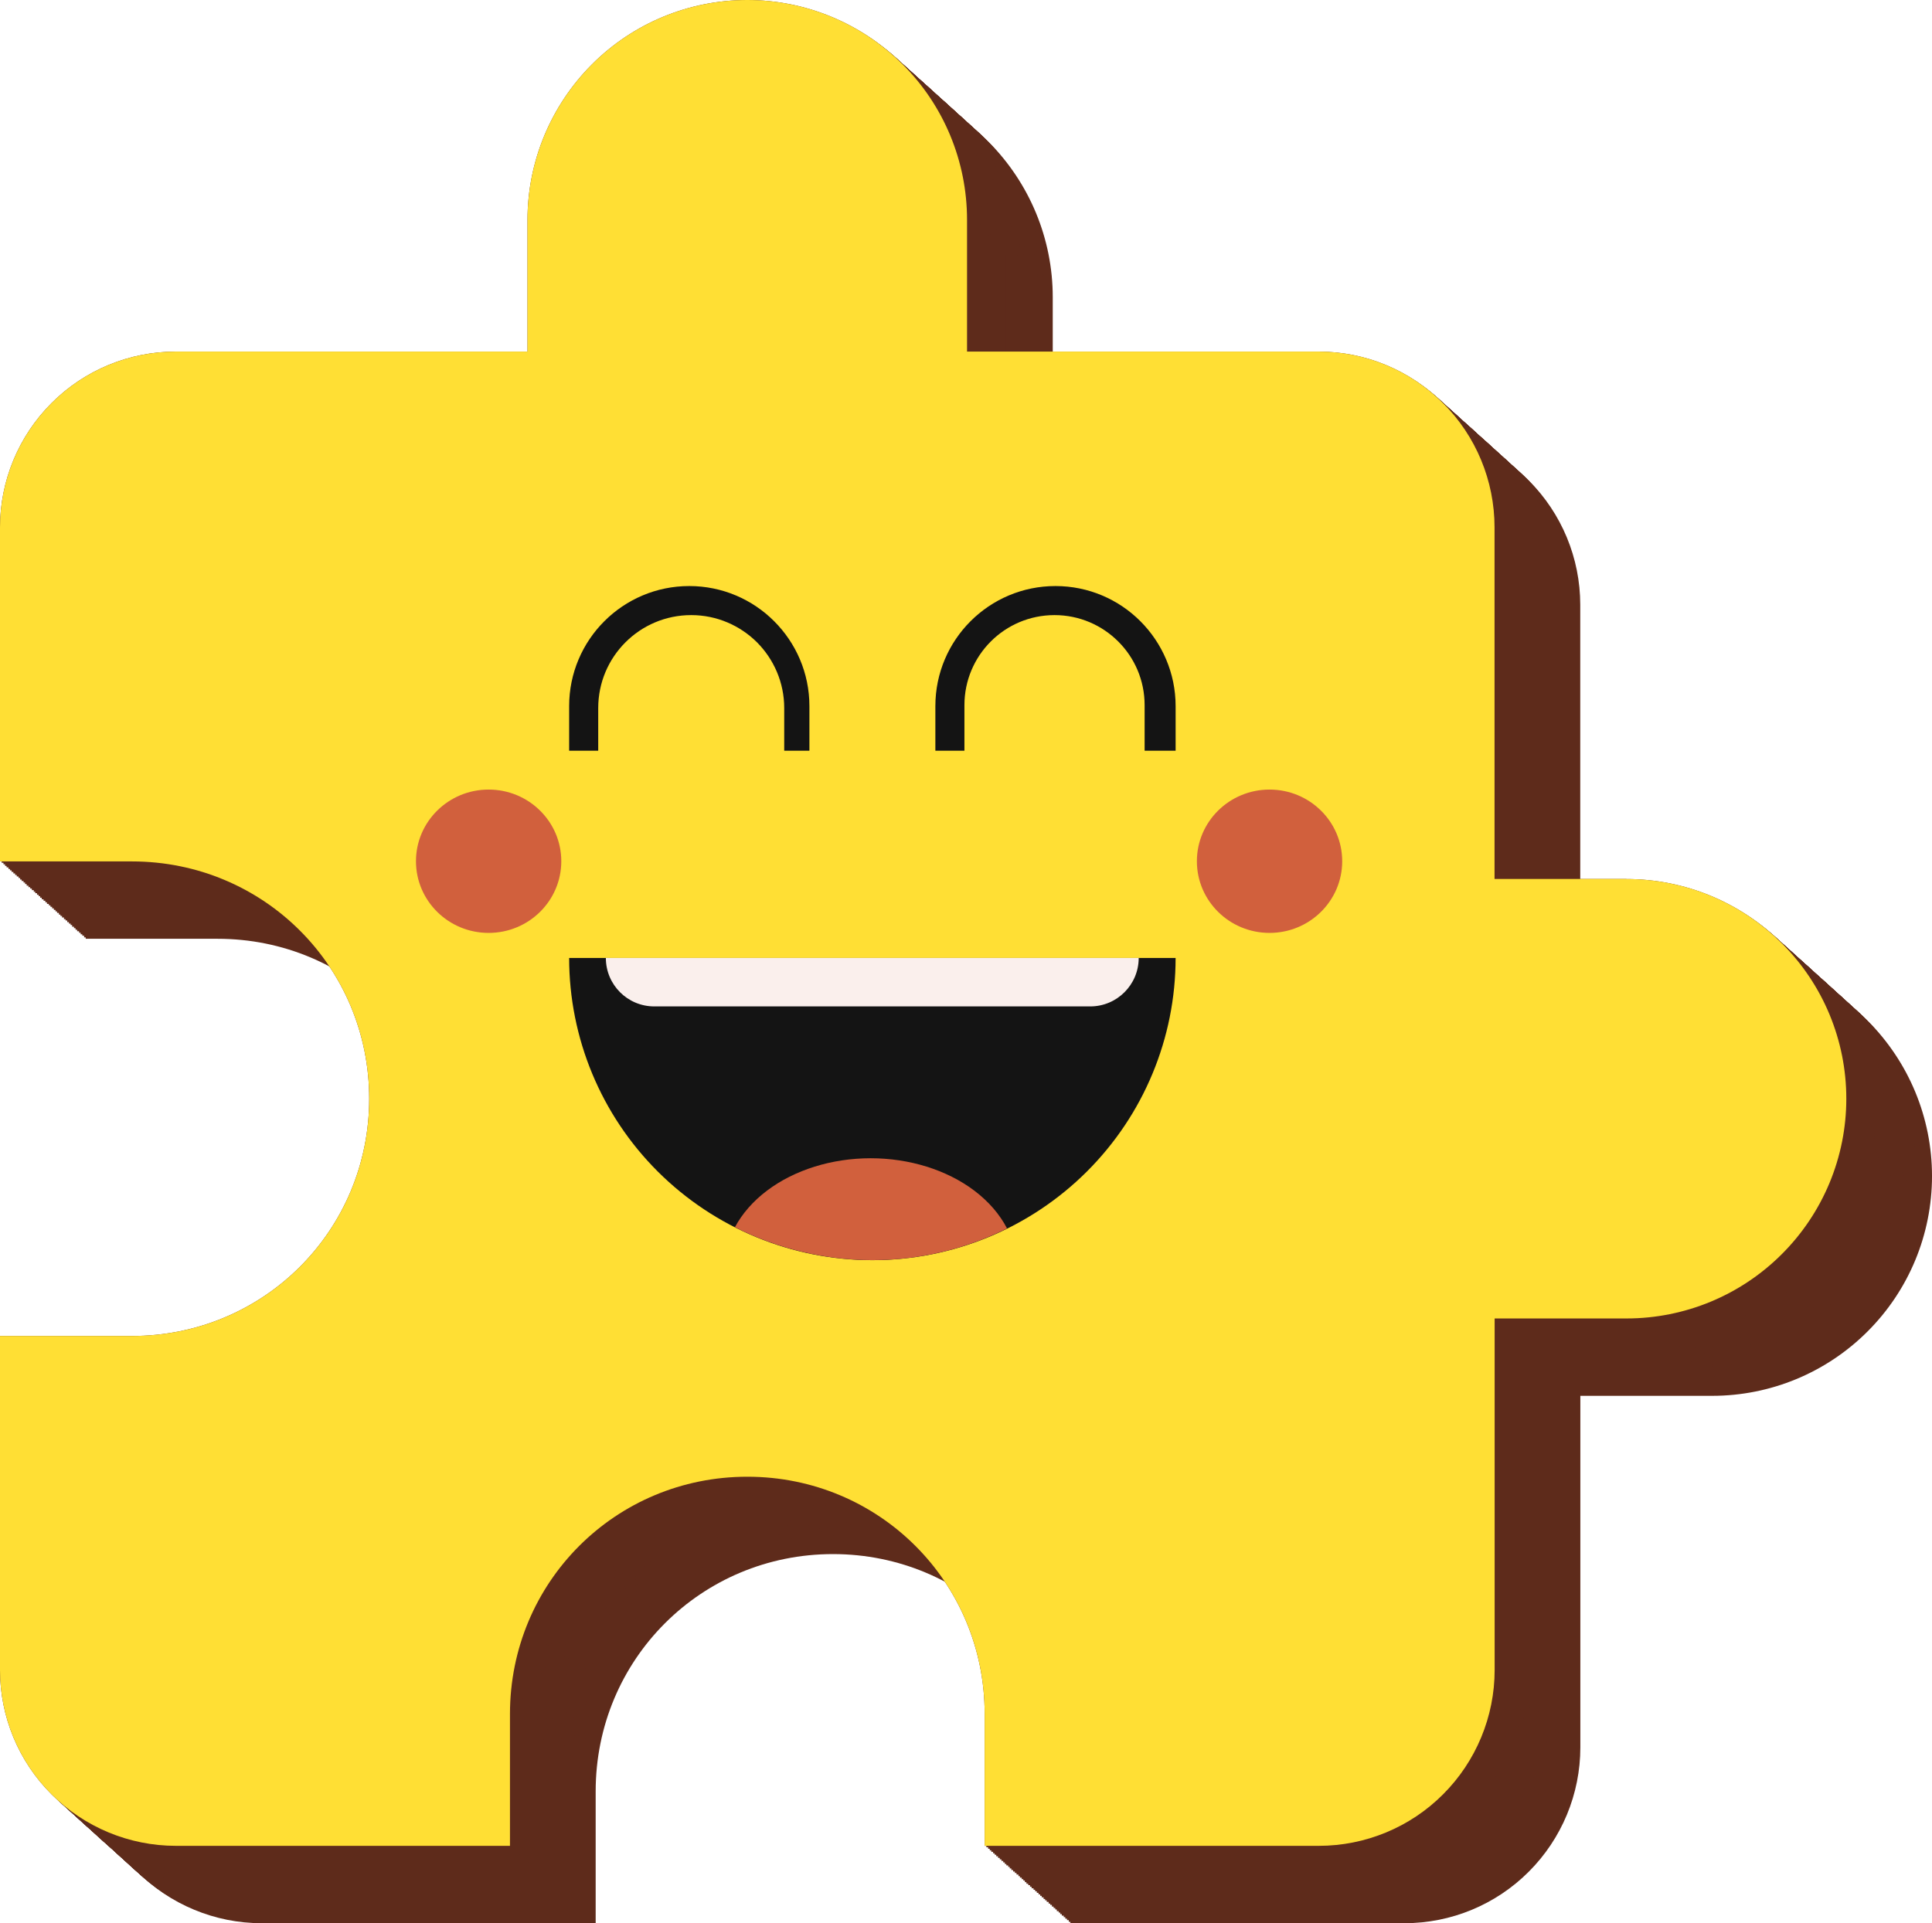 <svg width="236" height="235" viewBox="0 0 236 235" fill="none" xmlns="http://www.w3.org/2000/svg">
<path d="M209.138 116.847H193.032V73.889C193.032 68.197 190.772 62.73 186.736 58.706C182.713 54.683 177.245 52.411 171.553 52.411H128.596V36.304C128.596 29.18 125.767 22.352 120.738 17.323C115.709 12.293 108.868 9.453 101.756 9.453C94.644 9.453 87.804 12.281 82.775 17.323C77.745 22.364 74.905 29.192 74.905 36.304V52.411H31.947C26.255 52.411 20.788 54.671 16.764 58.706C12.741 62.73 10.469 68.197 10.469 73.889V114.705H26.575C42.681 114.705 55.568 127.592 55.568 143.698C55.568 159.804 42.681 172.691 26.575 172.691H10.469V213.507C10.469 219.199 12.729 224.666 16.764 228.69C20.788 232.714 26.255 234.986 31.947 234.986H72.763V218.88C72.763 202.773 85.65 189.886 101.756 189.886C117.862 189.886 130.75 202.773 130.75 218.88V234.986H171.565C177.257 234.986 182.725 232.725 186.748 228.69C190.772 224.666 193.044 219.199 193.044 213.507V170.549H209.15C216.274 170.549 223.102 167.721 228.132 162.68C233.173 157.65 236.001 150.822 236.001 143.698C236.001 136.574 233.173 129.746 228.132 124.716C223.102 119.687 216.274 116.859 209.15 116.859L209.138 116.847Z" fill="#5E2B1B"/>
<path d="M208.943 116.675H192.837V73.717C192.837 68.025 190.576 62.558 186.541 58.534C182.517 54.511 177.05 52.239 171.358 52.239H128.401V36.133C128.401 29.009 125.572 22.18 120.543 17.151C115.513 12.121 108.673 9.281 101.561 9.281C94.449 9.281 87.609 12.11 82.579 17.151C77.55 22.192 74.71 29.02 74.71 36.133V52.239H31.752C26.06 52.239 20.593 54.499 16.569 58.534C12.546 62.558 10.273 68.025 10.273 73.717V114.533H26.38C42.486 114.533 55.373 127.42 55.373 143.526C55.373 159.632 42.486 172.52 26.38 172.52H10.273V213.335C10.273 219.027 12.534 224.495 16.569 228.518C20.593 232.542 26.06 234.814 31.752 234.814H72.568V218.708C72.568 202.602 85.455 189.714 101.561 189.714C117.667 189.714 130.554 202.602 130.554 218.708V234.814H171.37C177.062 234.814 182.529 232.554 186.553 228.518C190.576 224.495 192.849 219.027 192.849 213.335V170.378H208.955C216.079 170.378 222.907 167.549 227.936 162.508C232.978 157.479 235.806 150.65 235.806 143.526C235.806 136.402 232.978 129.574 227.936 124.545C222.907 119.515 216.079 116.687 208.955 116.687L208.943 116.675Z" fill="#5E2B1B"/>
<path d="M208.724 116.468H192.618V73.51C192.618 67.818 190.358 62.351 186.322 58.327C182.299 54.304 176.831 52.032 171.139 52.032H128.182V35.926C128.182 28.802 125.353 21.973 120.324 16.944C115.295 11.914 108.454 9.074 101.342 9.074C94.23 9.074 87.39 11.902 82.361 16.944C77.331 21.985 74.491 28.813 74.491 35.926V52.032H31.533C25.841 52.032 20.374 54.292 16.35 58.327C12.327 62.351 10.055 67.818 10.055 73.51V114.326H26.161C42.267 114.326 55.154 127.213 55.154 143.319C55.154 159.425 42.267 172.313 26.161 172.313H10.055V213.128C10.055 218.82 12.315 224.288 16.35 228.311C20.374 232.335 25.841 234.607 31.533 234.607H72.349V218.501C72.349 202.395 85.236 189.507 101.342 189.507C117.448 189.507 130.336 202.395 130.336 218.501V234.607H171.151C176.843 234.607 182.311 232.346 186.334 228.311C190.358 224.288 192.63 218.82 192.63 213.128V170.171H208.736C215.86 170.171 222.688 167.342 227.718 162.301C232.759 157.272 235.587 150.443 235.587 143.319C235.587 136.195 232.759 129.367 227.718 124.337C222.688 119.308 215.86 116.48 208.736 116.48L208.724 116.468Z" fill="#5E2B1B"/>
<path d="M208.521 116.296H192.415V73.338C192.415 67.646 190.155 62.179 186.119 58.156C182.096 54.132 176.628 51.86 170.936 51.86H127.979V35.754C127.979 28.63 125.15 21.801 120.121 16.772C115.091 11.742 108.251 8.902 101.139 8.902C94.027 8.902 87.187 11.731 82.157 16.772C77.128 21.813 74.288 28.642 74.288 35.754V51.86H31.33C25.638 51.86 20.171 54.12 16.147 58.156C12.124 62.179 9.852 67.646 9.852 73.338V114.154H25.958C42.064 114.154 54.951 127.041 54.951 143.147C54.951 159.253 42.064 172.141 25.958 172.141H9.852V212.956C9.852 218.648 12.112 224.116 16.147 228.139C20.171 232.163 25.638 234.435 31.33 234.435H72.146V218.329C72.146 202.223 85.033 189.335 101.139 189.335C117.245 189.335 130.132 202.223 130.132 218.329V234.435H170.948C176.64 234.435 182.107 232.175 186.131 228.139C190.155 224.116 192.427 218.648 192.427 212.956V169.999H208.533C215.657 169.999 222.485 167.17 227.514 162.129C232.556 157.1 235.384 150.271 235.384 143.147C235.384 136.023 232.556 129.195 227.514 124.166C222.485 119.136 215.657 116.308 208.533 116.308L208.521 116.296Z" fill="#5E2B1B"/>
<path d="M208.326 116.108H192.219V73.151C192.219 67.459 189.959 61.992 185.924 57.968C181.9 53.944 176.433 51.672 170.741 51.672H127.783V35.566C127.783 28.442 124.955 21.614 119.926 16.584C114.896 11.555 108.056 8.715 100.944 8.715C93.832 8.715 86.992 11.543 81.962 16.584C76.933 21.626 74.092 28.454 74.092 35.566V51.672H31.135C25.443 51.672 19.976 53.933 15.952 57.968C11.928 61.992 9.656 67.459 9.656 73.151V113.967H25.762C41.868 113.967 54.756 126.854 54.756 142.96C54.756 159.066 41.868 171.953 25.762 171.953H9.656V212.769C9.656 218.461 11.917 223.928 15.952 227.952C19.976 231.975 25.443 234.247 31.135 234.247H71.951V218.141C71.951 202.035 84.838 189.148 100.944 189.148C117.05 189.148 129.937 202.035 129.937 218.141V234.247H170.753C176.445 234.247 181.912 231.987 185.936 227.952C189.959 223.928 192.231 218.461 192.231 212.769V169.811H208.337C215.462 169.811 222.29 166.983 227.319 161.942C232.36 156.912 235.189 150.084 235.189 142.96C235.189 135.836 232.36 129.008 227.319 123.978C222.29 118.949 215.462 116.12 208.337 116.12L208.326 116.108Z" fill="#5E2B1B"/>
<path d="M208.091 115.925H191.985V72.967C191.985 67.275 189.725 61.808 185.689 57.784C181.666 53.761 176.199 51.489 170.506 51.489H127.549V35.383C127.549 28.259 124.721 21.43 119.691 16.401C114.662 11.371 107.822 8.531 100.709 8.531C93.597 8.531 86.757 11.36 81.728 16.401C76.698 21.442 73.858 28.27 73.858 35.383V51.489H30.901C25.208 51.489 19.741 53.749 15.717 57.784C11.694 61.808 9.422 67.275 9.422 72.967V113.783H25.528C41.634 113.783 54.521 126.67 54.521 142.776C54.521 158.882 41.634 171.77 25.528 171.77H9.422V212.585C9.422 218.277 11.682 223.745 15.717 227.768C19.741 231.792 25.208 234.064 30.901 234.064H71.716V217.958C71.716 201.852 84.603 188.964 100.709 188.964C116.815 188.964 129.703 201.852 129.703 217.958V234.064H170.518C176.21 234.064 181.678 231.804 185.701 227.768C189.725 223.745 191.997 218.277 191.997 212.585V169.628H208.103C215.227 169.628 222.055 166.799 227.085 161.758C232.126 156.729 234.954 149.9 234.954 142.776C234.954 135.652 232.126 128.824 227.085 123.795C222.055 118.765 215.227 115.937 208.103 115.937L208.091 115.925Z" fill="#5E2B1B"/>
<path d="M207.896 115.733H191.79V72.776C191.79 67.084 189.53 61.617 185.494 57.593C181.471 53.569 176.003 51.297 170.311 51.297H127.354V35.191C127.354 28.067 124.525 21.239 119.496 16.209C114.466 11.18 107.626 8.34 100.514 8.34C93.402 8.34 86.562 11.168 81.532 16.209C76.503 21.251 73.663 28.079 73.663 35.191V51.297H30.705C25.013 51.297 19.546 53.558 15.522 57.593C11.499 61.617 9.227 67.084 9.227 72.776V113.592H25.333C41.439 113.592 54.326 126.479 54.326 142.585C54.326 158.691 41.439 171.578 25.333 171.578H9.227V212.394C9.227 218.086 11.487 223.553 15.522 227.577C19.546 231.6 25.013 233.872 30.705 233.872H71.521V217.766C71.521 201.66 84.408 188.773 100.514 188.773C116.62 188.773 129.507 201.66 129.507 217.766V233.872H170.323C176.015 233.872 181.482 231.612 185.506 227.577C189.53 223.553 191.802 218.086 191.802 212.394V169.436H207.908C215.032 169.436 221.86 166.608 226.889 161.567C231.931 156.537 234.759 149.709 234.759 142.585C234.759 135.461 231.931 128.633 226.889 123.603C221.86 118.574 215.032 115.745 207.908 115.745L207.896 115.733Z" fill="#5E2B1B"/>
<path d="M207.708 115.546H191.602V72.588C191.602 66.896 189.342 61.429 185.307 57.406C181.283 53.382 175.816 51.11 170.124 51.11H127.166V35.004C127.166 27.88 124.338 21.051 119.308 16.022C114.279 10.992 107.439 8.152 100.327 8.152C93.214 8.152 86.374 10.981 81.345 16.022C76.316 21.063 73.475 27.892 73.475 35.004V51.11H30.518C24.826 51.11 19.358 53.37 15.335 57.406C11.311 61.429 9.039 66.896 9.039 72.588V113.404H25.145C41.251 113.404 54.139 126.291 54.139 142.397C54.139 158.503 41.251 171.391 25.145 171.391H9.039V212.206C9.039 217.898 11.299 223.366 15.335 227.389C19.358 231.413 24.826 233.685 30.518 233.685H71.333V217.579C71.333 201.473 84.221 188.585 100.327 188.585C116.433 188.585 129.32 201.473 129.32 217.579V233.685H170.135C175.828 233.685 181.295 231.425 185.318 227.389C189.342 223.366 191.614 217.898 191.614 212.206V169.249H207.72C214.844 169.249 221.673 166.42 226.702 161.379C231.743 156.35 234.572 149.521 234.572 142.397C234.572 135.273 231.743 128.445 226.702 123.416C221.673 118.386 214.844 115.558 207.72 115.558L207.708 115.546Z" fill="#5E2B1B"/>
<path d="M207.482 115.374H191.376V72.417C191.376 66.725 189.115 61.257 185.08 57.234C181.057 53.21 175.589 50.938 169.897 50.938H126.94V34.832C126.94 27.708 124.111 20.88 119.082 15.85C114.052 10.821 107.212 7.98 100.1 7.98C92.988 7.98 86.148 10.809 81.118 15.85C76.089 20.88 73.249 27.72 73.249 34.832V50.938H30.291C24.599 50.938 19.132 53.198 15.108 57.234C11.085 61.257 8.812 66.725 8.812 72.417V113.232H24.919C41.025 113.232 53.912 126.119 53.912 142.225C53.912 158.332 41.025 171.219 24.919 171.219H8.812V212.034C8.812 217.726 11.073 223.194 15.108 227.217C19.132 231.241 24.599 233.513 30.291 233.513H71.107V217.407C71.107 201.301 83.994 188.414 100.1 188.414C116.206 188.414 129.093 201.301 129.093 217.407V233.513H169.909C175.601 233.513 181.068 231.253 185.092 227.217C189.115 223.194 191.388 217.726 191.388 212.034V169.077H207.494C214.618 169.077 221.446 166.249 226.475 161.207C231.517 156.178 234.345 149.35 234.345 142.225C234.345 135.101 231.517 128.273 226.475 123.244C221.446 118.214 214.618 115.386 207.494 115.386L207.482 115.374Z" fill="#5E2B1B"/>
<path d="M207.294 115.167H191.188V72.21C191.188 66.517 188.928 61.05 184.892 57.027C180.869 53.003 175.402 50.731 169.71 50.731H126.752V34.625C126.752 27.501 123.924 20.672 118.894 15.643C113.865 10.614 107.025 7.773 99.912 7.773C92.8 7.773 85.96 10.602 80.931 15.643C75.901 20.684 73.061 27.513 73.061 34.625V50.731H30.104C24.412 50.731 18.944 52.991 14.921 57.027C10.897 61.05 8.625 66.517 8.625 72.21V113.025H24.731C40.837 113.025 53.724 125.912 53.724 142.018C53.724 158.125 40.837 171.012 24.731 171.012H8.625V211.827C8.625 217.519 10.885 222.987 14.921 227.01C18.944 231.034 24.412 233.306 30.104 233.306H70.919V217.2C70.919 201.094 83.806 188.207 99.912 188.207C116.019 188.207 128.906 201.094 128.906 217.2V233.306H169.721C175.413 233.306 180.881 231.046 184.904 227.01C188.928 222.987 191.2 217.519 191.2 211.827V168.87H207.306C214.43 168.87 221.258 166.041 226.288 161C231.329 155.971 234.157 149.143 234.157 142.018C234.157 134.894 231.329 128.066 226.288 123.037C221.258 118.007 214.43 115.179 207.306 115.179L207.294 115.167Z" fill="#5E2B1B"/>
<path d="M207.091 114.991H190.985V72.034C190.985 66.342 188.725 60.874 184.689 56.851C180.666 52.827 175.199 50.555 169.506 50.555H126.549V34.449C126.549 27.325 123.721 20.497 118.691 15.467C113.662 10.438 106.822 7.598 99.709 7.598C92.597 7.598 85.757 10.426 80.728 15.467C75.698 20.509 72.858 27.337 72.858 34.449V50.555H29.901C24.209 50.555 18.741 52.815 14.718 56.851C10.694 60.874 8.422 66.342 8.422 72.034V112.849H24.528C40.634 112.849 53.521 125.737 53.521 141.843C53.521 157.949 40.634 170.836 24.528 170.836H8.422V211.651C8.422 217.344 10.682 222.811 14.718 226.835C18.741 230.858 24.209 233.13 29.901 233.13H70.716V217.024C70.716 200.918 83.603 188.031 99.709 188.031C115.816 188.031 128.703 200.918 128.703 217.024V233.13H169.518C175.21 233.13 180.678 230.87 184.701 226.835C188.725 222.811 190.997 217.344 190.997 211.651V168.694H207.103C214.227 168.694 221.055 165.866 226.085 160.824C231.126 155.795 233.954 148.967 233.954 141.843C233.954 134.719 231.126 127.89 226.085 122.861C221.055 117.831 214.227 115.003 207.103 115.003L207.091 114.991Z" fill="#5E2B1B"/>
<path d="M206.88 114.812H190.774V71.854C190.774 66.162 188.514 60.695 184.479 56.671C180.455 52.648 174.988 50.375 169.295 50.375H126.338V34.269C126.338 27.145 123.51 20.317 118.48 15.288C113.451 10.258 106.611 7.418 99.499 7.418C92.386 7.418 85.546 10.246 80.517 15.288C75.487 20.329 72.647 27.157 72.647 34.269V50.375H29.69C23.997 50.375 18.53 52.636 14.507 56.671C10.483 60.695 8.211 66.162 8.211 71.854V112.67H24.317C40.423 112.67 53.31 125.557 53.31 141.663C53.31 157.769 40.423 170.656 24.317 170.656H8.211V211.472C8.211 217.164 10.471 222.631 14.507 226.655C18.53 230.678 23.997 232.951 29.69 232.951H70.505V216.844C70.505 200.738 83.392 187.851 99.499 187.851C115.605 187.851 128.492 200.738 128.492 216.844V232.951H169.307C174.999 232.951 180.467 230.69 184.49 226.655C188.514 222.631 190.786 217.164 190.786 211.472V168.514H206.892C214.016 168.514 220.844 165.686 225.874 160.645C230.915 155.615 233.744 148.787 233.744 141.663C233.744 134.539 230.915 127.711 225.874 122.681C220.844 117.652 214.016 114.823 206.892 114.823L206.88 114.812Z" fill="#5E2B1B"/>
<path d="M206.677 114.608H190.571V71.651C190.571 65.959 188.311 60.492 184.275 56.468C180.252 52.444 174.785 50.172 169.092 50.172H126.135V34.066C126.135 26.942 123.307 20.114 118.277 15.085C113.248 10.055 106.408 7.215 99.295 7.215C92.183 7.215 85.343 10.043 80.314 15.085C75.284 20.126 72.444 26.954 72.444 34.066V50.172H29.486C23.794 50.172 18.327 52.433 14.303 56.468C10.28 60.492 8.008 65.959 8.008 71.651V112.467H24.114C40.22 112.467 53.107 125.354 53.107 141.46C53.107 157.566 40.22 170.453 24.114 170.453H8.008V211.269C8.008 216.961 10.268 222.428 14.303 226.452C18.327 230.475 23.794 232.747 29.486 232.747H70.302V216.641C70.302 200.535 83.189 187.648 99.295 187.648C115.401 187.648 128.289 200.535 128.289 216.641V232.747H169.104C174.796 232.747 180.264 230.487 184.287 226.452C188.311 222.428 190.583 216.961 190.583 211.269V168.311H206.689C213.813 168.311 220.641 165.483 225.671 160.442C230.712 155.412 233.54 148.584 233.54 141.46C233.54 134.336 230.712 127.508 225.671 122.478C220.641 117.449 213.813 114.62 206.689 114.62L206.677 114.608Z" fill="#5E2B1B"/>
<path d="M206.482 114.452H190.376V71.495C190.376 65.803 188.115 60.335 184.08 56.312C180.056 52.288 174.589 50.016 168.897 50.016H125.94V33.91C125.94 26.786 123.111 19.958 118.082 14.928C113.052 9.899 106.212 7.059 99.1 7.059C91.988 7.059 85.148 9.887 80.118 14.928C75.089 19.97 72.249 26.798 72.249 33.91V50.016H29.291C23.599 50.016 18.132 52.276 14.108 56.312C10.085 60.335 7.812 65.803 7.812 71.495V112.31H23.919C40.025 112.31 52.912 125.198 52.912 141.304C52.912 157.41 40.025 170.297 23.919 170.297H7.812V211.112C7.812 216.805 10.073 222.272 14.108 226.295C18.132 230.319 23.599 232.591 29.291 232.591H70.107V216.485C70.107 200.379 82.994 187.492 99.1 187.492C115.206 187.492 128.093 200.379 128.093 216.485V232.591H168.909C174.601 232.591 180.068 230.331 184.092 226.295C188.115 222.272 190.388 216.805 190.388 211.112V168.155H206.494C213.618 168.155 220.446 165.327 225.475 160.285C230.517 155.256 233.345 148.428 233.345 141.304C233.345 134.18 230.517 127.351 225.475 122.322C220.446 117.292 213.618 114.464 206.494 114.464L206.482 114.452Z" fill="#5E2B1B"/>
<path d="M206.247 114.245H190.141V71.288C190.141 65.596 187.881 60.128 183.846 56.105C179.822 52.081 174.355 49.809 168.663 49.809H125.705V33.703C125.705 26.579 122.877 19.751 117.847 14.721C112.818 9.692 105.978 6.852 98.866 6.852C91.754 6.852 84.913 9.68 79.884 14.721C74.855 19.762 72.014 26.591 72.014 33.703V49.809H29.057C23.365 49.809 17.897 52.069 13.874 56.105C9.85 60.128 7.578 65.596 7.578 71.288V112.103H23.684C39.79 112.103 52.678 124.99 52.678 141.097C52.678 157.203 39.79 170.09 23.684 170.09H7.578V210.905C7.578 216.598 9.838 222.065 13.874 226.088C17.897 230.112 23.365 232.384 29.057 232.384H69.872V216.278C69.872 200.172 82.76 187.285 98.866 187.285C114.972 187.285 127.859 200.172 127.859 216.278V232.384H168.675C174.367 232.384 179.834 230.124 183.858 226.088C187.881 222.065 190.153 216.598 190.153 210.905V167.948H206.259C213.383 167.948 220.212 165.12 225.241 160.078C230.282 155.049 233.111 148.221 233.111 141.097C233.111 133.973 230.282 127.144 225.241 122.115C220.212 117.085 213.383 114.257 206.259 114.257L206.247 114.245Z" fill="#5E2B1B"/>
<path d="M206.052 114.054H189.946V71.096C189.946 65.404 187.686 59.937 183.65 55.913C179.627 51.89 174.16 49.618 168.467 49.618H125.51V33.511C125.51 26.387 122.682 19.559 117.652 14.53C112.623 9.5 105.783 6.66 98.67 6.66C91.558 6.66 84.718 9.488 79.689 14.53C74.659 19.571 71.819 26.399 71.819 33.511V49.618H28.862C23.169 49.618 17.702 51.878 13.678 55.913C9.655 59.937 7.383 65.404 7.383 71.096V111.912H23.489C39.595 111.912 52.482 124.799 52.482 140.905C52.482 157.011 39.595 169.898 23.489 169.898H7.383V210.714C7.383 216.406 9.643 221.873 13.678 225.897C17.702 229.921 23.169 232.193 28.862 232.193H69.677V216.087C69.677 199.981 82.564 187.093 98.67 187.093C114.776 187.093 127.664 199.981 127.664 216.087V232.193H168.479C174.171 232.193 179.639 229.932 183.662 225.897C187.686 221.873 189.958 216.406 189.958 210.714V167.757H206.064C213.188 167.757 220.016 164.928 225.046 159.887C230.087 154.857 232.915 148.029 232.915 140.905C232.915 133.781 230.087 126.953 225.046 121.923C220.016 116.894 213.188 114.066 206.064 114.066L206.052 114.054Z" fill="#5E2B1B"/>
<path d="M205.865 113.89H189.759V70.932C189.759 65.24 187.498 59.773 183.463 55.749C179.439 51.726 173.972 49.453 168.28 49.453H125.322V33.347C125.322 26.223 122.494 19.395 117.465 14.366C112.435 9.336 105.595 6.496 98.483 6.496C91.371 6.496 84.531 9.324 79.501 14.366C74.472 19.407 71.632 26.235 71.632 33.347V49.453H28.674C22.982 49.453 17.515 51.714 13.491 55.749C9.467 59.773 7.195 65.24 7.195 70.932V111.748H23.301C39.407 111.748 52.295 124.635 52.295 140.741C52.295 156.847 39.407 169.734 23.301 169.734H7.195V210.55C7.195 216.242 9.456 221.709 13.491 225.733C17.515 229.757 22.982 232.029 28.674 232.029H69.49V215.923C69.49 199.816 82.377 186.929 98.483 186.929C114.589 186.929 127.476 199.816 127.476 215.923V232.029H168.292C173.984 232.029 179.451 229.768 183.475 225.733C187.498 221.709 189.77 216.242 189.77 210.55V167.592H205.877C213.001 167.592 219.829 164.764 224.858 159.723C229.9 154.693 232.728 147.865 232.728 140.741C232.728 133.617 229.9 126.789 224.858 121.759C219.829 116.73 213.001 113.902 205.877 113.902L205.865 113.89Z" fill="#5E2B1B"/>
<path d="M205.638 113.687H189.532V70.729C189.532 65.037 187.272 59.57 183.236 55.546C179.213 51.523 173.745 49.25 168.053 49.25H125.096V33.144C125.096 26.02 122.267 19.192 117.238 14.163C112.209 9.133 105.369 6.293 98.256 6.293C91.144 6.293 84.304 9.121 79.275 14.163C74.245 19.204 71.405 26.032 71.405 33.144V49.25H28.447C22.755 49.25 17.288 51.511 13.264 55.546C9.241 59.57 6.969 65.037 6.969 70.729V111.545H23.075C39.181 111.545 52.068 124.432 52.068 140.538C52.068 156.644 39.181 169.531 23.075 169.531H6.969V210.347C6.969 216.039 9.229 221.506 13.264 225.53C17.288 229.553 22.755 231.826 28.447 231.826H69.263V215.719C69.263 199.613 82.15 186.726 98.256 186.726C114.362 186.726 127.25 199.613 127.25 215.719V231.826H168.065C173.757 231.826 179.225 229.565 183.248 225.53C187.272 221.506 189.544 216.039 189.544 210.347V167.389H205.65C212.774 167.389 219.602 164.561 224.632 159.52C229.673 154.49 232.501 147.662 232.501 140.538C232.501 133.414 229.673 126.586 224.632 121.556C219.602 116.527 212.774 113.698 205.65 113.698L205.638 113.687Z" fill="#5E2B1B"/>
<path d="M205.451 113.503H189.344V70.546C189.344 64.853 187.084 59.386 183.049 55.362C179.025 51.339 173.558 49.067 167.866 49.067H124.908V32.961C124.908 25.837 122.08 19.008 117.051 13.979C112.021 8.95 105.181 6.109 98.069 6.109C90.957 6.109 84.117 8.938 79.087 13.979C74.058 19.02 71.217 25.849 71.217 32.961V49.067H28.26C22.568 49.067 17.101 51.327 13.077 55.362C9.053 59.386 6.781 64.853 6.781 70.546V111.361H22.887C38.993 111.361 51.881 124.248 51.881 140.354C51.881 156.46 38.993 169.348 22.887 169.348H6.781V210.163C6.781 215.855 9.042 221.323 13.077 225.346C17.101 229.37 22.568 231.642 28.26 231.642H69.075V215.536C69.075 199.43 81.963 186.542 98.069 186.542C114.175 186.542 127.062 199.43 127.062 215.536V231.642H167.878C173.57 231.642 179.037 229.382 183.061 225.346C187.084 221.323 189.356 215.855 189.356 210.163V167.206H205.462C212.586 167.206 219.415 164.377 224.444 159.336C229.485 154.307 232.314 147.478 232.314 140.354C232.314 133.23 229.485 126.402 224.444 121.373C219.415 116.343 212.586 113.515 205.462 113.515L205.451 113.503Z" fill="#5E2B1B"/>
<path d="M205.247 113.323H189.141V70.366C189.141 64.674 186.881 59.206 182.846 55.183C178.822 51.159 173.355 48.887 167.663 48.887H124.705V32.781C124.705 25.657 121.877 18.829 116.847 13.799C111.818 8.77 104.978 5.93 97.866 5.93C90.754 5.93 83.913 8.758 78.884 13.799C73.855 18.841 71.014 25.669 71.014 32.781V48.887H28.057C22.365 48.887 16.897 51.147 12.874 55.183C8.85 59.206 6.578 64.674 6.578 70.366V111.181H22.684C38.79 111.181 51.678 124.069 51.678 140.175C51.678 156.281 38.79 169.168 22.684 169.168H6.578V209.984C6.578 215.676 8.838 221.143 12.874 225.167C16.897 229.19 22.365 231.462 28.057 231.462H68.872V215.356C68.872 199.25 81.76 186.363 97.866 186.363C113.972 186.363 126.859 199.25 126.859 215.356V231.462H167.675C173.367 231.462 178.834 229.202 182.858 225.167C186.881 221.143 189.153 215.676 189.153 209.984V167.026H205.259C212.383 167.026 219.212 164.198 224.241 159.156C229.282 154.127 232.111 147.299 232.111 140.175C232.111 133.051 229.282 126.222 224.241 121.193C219.212 116.163 212.383 113.335 205.259 113.335L205.247 113.323Z" fill="#5E2B1B"/>
<path d="M205.037 113.132H188.93V70.174C188.93 64.482 186.67 59.015 182.635 54.991C178.611 50.968 173.144 48.696 167.452 48.696H124.494V32.59C124.494 25.466 121.666 18.637 116.636 13.608C111.607 8.578 104.767 5.738 97.655 5.738C90.543 5.738 83.703 8.567 78.673 13.608C73.644 18.649 70.803 25.477 70.803 32.59V48.696H27.846C22.154 48.696 16.686 50.956 12.663 54.991C8.639 59.015 6.367 64.482 6.367 70.174V110.99H22.473C38.579 110.99 51.467 123.877 51.467 139.983C51.467 156.089 38.579 168.977 22.473 168.977H6.367V209.792C6.367 215.484 8.627 220.952 12.663 224.975C16.686 228.999 22.154 231.271 27.846 231.271H68.661V215.165C68.661 199.059 81.549 186.171 97.655 186.171C113.761 186.171 126.648 199.059 126.648 215.165V231.271H167.464C173.156 231.271 178.623 229.011 182.647 224.975C186.67 220.952 188.942 215.484 188.942 209.792V166.835H205.048C212.172 166.835 219.001 164.006 224.03 158.965C229.071 153.936 231.9 147.107 231.9 139.983C231.9 132.859 229.071 126.031 224.03 121.002C219.001 115.972 212.172 113.144 205.048 113.144L205.037 113.132Z" fill="#5E2B1B"/>
<path d="M204.833 112.944H188.727V69.987C188.727 64.295 186.467 58.828 182.432 54.804C178.408 50.78 172.941 48.508 167.249 48.508H124.291V32.402C124.291 25.278 121.463 18.45 116.433 13.42C111.404 8.391 104.564 5.551 97.452 5.551C90.339 5.551 83.499 8.379 78.47 13.42C73.44 18.462 70.6 25.29 70.6 32.402V48.508H27.643C21.951 48.508 16.483 50.769 12.46 54.804C8.436 58.828 6.164 64.295 6.164 69.987V110.802H22.27C38.376 110.802 51.264 123.69 51.264 139.796C51.264 155.902 38.376 168.789 22.27 168.789H6.164V209.605C6.164 215.297 8.424 220.764 12.46 224.788C16.483 228.811 21.951 231.083 27.643 231.083H68.458V214.977C68.458 198.871 81.346 185.984 97.452 185.984C113.558 185.984 126.445 198.871 126.445 214.977V231.083H167.26C172.953 231.083 178.42 228.823 182.443 224.788C186.467 220.764 188.739 215.297 188.739 209.605V166.647H204.845C211.969 166.647 218.798 163.819 223.827 158.778C228.868 153.748 231.697 146.92 231.697 139.796C231.697 132.672 228.868 125.843 223.827 120.814C218.798 115.785 211.969 112.956 204.845 112.956L204.833 112.944Z" fill="#5E2B1B"/>
<path d="M204.638 112.765H188.532V69.807C188.532 64.115 186.272 58.648 182.236 54.624C178.213 50.601 172.745 48.329 167.053 48.329H124.096V32.222C124.096 25.098 121.267 18.27 116.238 13.241C111.209 8.211 104.368 5.371 97.256 5.371C90.144 5.371 83.304 8.199 78.275 13.241C73.245 18.282 70.405 25.11 70.405 32.222V48.329H27.447C21.755 48.329 16.288 50.589 12.264 54.624C8.241 58.648 5.969 64.115 5.969 69.807V110.623H22.075C38.181 110.623 51.068 123.51 51.068 139.616C51.068 155.722 38.181 168.609 22.075 168.609H5.969V209.425C5.969 215.117 8.229 220.584 12.264 224.608C16.288 228.632 21.755 230.904 27.447 230.904H68.263V214.798C68.263 198.691 81.15 185.804 97.256 185.804C113.362 185.804 126.25 198.691 126.25 214.798V230.904H167.065C172.757 230.904 178.225 228.643 182.248 224.608C186.272 220.584 188.544 215.117 188.544 209.425V166.467H204.65C211.774 166.467 218.602 163.639 223.632 158.598C228.673 153.568 231.501 146.74 231.501 139.616C231.501 132.492 228.673 125.664 223.632 120.634C218.602 115.605 211.774 112.777 204.65 112.777L204.638 112.765Z" fill="#5E2B1B"/>
<path d="M204.404 112.581H188.298V69.624C188.298 63.931 186.037 58.464 182.002 54.441C177.978 50.417 172.511 48.145 166.819 48.145H123.861V32.039C123.861 24.915 121.033 18.087 116.004 13.057C110.974 8.028 104.134 5.188 97.022 5.188C89.91 5.188 83.07 8.016 78.04 13.057C73.011 18.098 70.171 24.927 70.171 32.039V48.145H27.213C21.521 48.145 16.054 50.405 12.03 54.441C8.007 58.464 5.734 63.931 5.734 69.624V110.439H21.84C37.947 110.439 50.834 123.326 50.834 139.432C50.834 155.539 37.947 168.426 21.84 168.426H5.734V209.241C5.734 214.933 7.995 220.401 12.03 224.424C16.054 228.448 21.521 230.72 27.213 230.72H68.029V214.614C68.029 198.508 80.916 185.621 97.022 185.621C113.128 185.621 126.015 198.508 126.015 214.614V230.72H166.831C172.523 230.72 177.99 228.46 182.014 224.424C186.037 220.401 188.31 214.933 188.31 209.241V166.284H204.416C211.54 166.284 218.368 163.456 223.397 158.414C228.439 153.385 231.267 146.557 231.267 139.432C231.267 132.308 228.439 125.48 223.397 120.451C218.368 115.421 211.54 112.593 204.416 112.593L204.404 112.581Z" fill="#5E2B1B"/>
<path d="M204.208 112.39H188.102V69.432C188.102 63.74 185.842 58.273 181.807 54.249C177.783 50.226 172.316 47.953 166.624 47.953H123.666V31.848C123.666 24.723 120.838 17.895 115.808 12.866C110.779 7.836 103.939 4.996 96.827 4.996C89.714 4.996 82.874 7.824 77.845 12.866C72.816 17.907 69.975 24.735 69.975 31.848V47.953H27.018C21.326 47.953 15.858 50.214 11.835 54.249C7.811 58.273 5.539 63.74 5.539 69.432V110.248H21.645C37.751 110.248 50.639 123.135 50.639 139.241C50.639 155.347 37.751 168.234 21.645 168.234H5.539V209.05C5.539 214.742 7.799 220.209 11.835 224.233C15.858 228.256 21.326 230.529 27.018 230.529H67.833V214.423C67.833 198.316 80.721 185.429 96.827 185.429C112.933 185.429 125.82 198.316 125.82 214.423V230.529H166.635C172.328 230.529 177.795 228.268 181.818 224.233C185.842 220.209 188.114 214.742 188.114 209.05V166.092H204.22C211.344 166.092 218.173 163.264 223.202 158.223C228.243 153.193 231.072 146.365 231.072 139.241C231.072 132.117 228.243 125.289 223.202 120.259C218.173 115.23 211.344 112.402 204.22 112.402L204.208 112.39Z" fill="#5E2B1B"/>
<path d="M203.99 112.198H187.884V69.241C187.884 63.549 185.623 58.081 181.588 54.058C177.564 50.034 172.097 47.762 166.405 47.762H123.447V31.656C123.447 24.532 120.619 17.704 115.59 12.674C110.56 7.645 103.72 4.805 96.608 4.805C89.496 4.805 82.656 7.633 77.626 12.674C72.597 17.716 69.757 24.544 69.757 31.656V47.762H26.799C21.107 47.762 15.64 50.022 11.616 54.058C7.592 58.081 5.32 63.549 5.32 69.241V110.056H21.426C37.532 110.056 50.42 122.944 50.42 139.05C50.42 155.156 37.532 168.043 21.426 168.043H5.32V208.858C5.32 214.551 7.581 220.018 11.616 224.042C15.64 228.065 21.107 230.337 26.799 230.337H67.615V214.231C67.615 198.125 80.502 185.238 96.608 185.238C112.714 185.238 125.601 198.125 125.601 214.231V230.337H166.417C172.109 230.337 177.576 228.077 181.6 224.042C185.623 220.018 187.895 214.551 187.895 208.858V165.901H204.002C211.126 165.901 217.954 163.073 222.983 158.031C228.025 153.002 230.853 146.174 230.853 139.05C230.853 131.926 228.025 125.097 222.983 120.068C217.954 115.038 211.126 112.21 204.002 112.21L203.99 112.198Z" fill="#5E2B1B"/>
<path d="M203.771 112.023H187.665V69.065C187.665 63.373 185.405 57.906 181.369 53.882C177.346 49.858 171.878 47.586 166.186 47.586H123.229V31.48C123.229 24.356 120.4 17.528 115.371 12.498C110.341 7.469 103.501 4.629 96.389 4.629C89.277 4.629 82.437 7.457 77.407 12.498C72.378 17.54 69.538 24.368 69.538 31.48V47.586H26.58C20.888 47.586 15.421 49.847 11.397 53.882C7.374 57.906 5.102 63.373 5.102 69.065V109.881H21.208C37.314 109.881 50.201 122.768 50.201 138.874C50.201 154.98 37.314 167.867 21.208 167.867H5.102V208.683C5.102 214.375 7.362 219.842 11.397 223.866C15.421 227.889 20.888 230.161 26.58 230.161H67.396V214.055C67.396 197.949 80.283 185.062 96.389 185.062C112.495 185.062 125.382 197.949 125.382 214.055V230.161H166.198C171.89 230.161 177.357 227.901 181.381 223.866C185.404 219.842 187.677 214.375 187.677 208.683V165.725H203.783C210.907 165.725 217.735 162.897 222.764 157.856C227.806 152.826 230.634 145.998 230.634 138.874C230.634 131.75 227.806 124.922 222.764 119.892C217.735 114.863 210.907 112.034 203.783 112.034L203.771 112.023Z" fill="#5E2B1B"/>
<path d="M203.576 111.831H187.469V68.874C187.469 63.181 185.209 57.714 181.174 53.691C177.15 49.667 171.683 47.395 165.991 47.395H123.033V31.289C123.033 24.165 120.205 17.337 115.176 12.307C110.146 7.278 103.306 4.438 96.194 4.438C89.082 4.438 82.242 7.266 77.212 12.307C72.183 17.337 69.342 24.177 69.342 31.289V47.395H26.385C20.693 47.395 15.226 49.655 11.202 53.691C7.178 57.714 4.906 63.181 4.906 68.874V109.689H21.012C37.118 109.689 50.006 122.576 50.006 138.682C50.006 154.789 37.118 167.676 21.012 167.676H4.906V208.491C4.906 214.183 7.167 219.651 11.202 223.674C15.226 227.698 20.693 229.97 26.385 229.97H67.2V213.864C67.2 197.758 80.088 184.871 96.194 184.871C112.3 184.871 125.187 197.758 125.187 213.864V229.97H166.003C171.695 229.97 177.162 227.71 181.186 223.674C185.209 219.651 187.481 214.183 187.481 208.491V165.534H203.587C210.711 165.534 217.54 162.706 222.569 157.664C227.61 152.635 230.439 145.807 230.439 138.682C230.439 131.558 227.61 124.73 222.569 119.701C217.54 114.671 210.711 111.843 203.587 111.843L203.576 111.831Z" fill="#5E2B1B"/>
<path d="M203.388 111.632H187.282V68.674C187.282 62.982 185.022 57.515 180.986 53.491C176.963 49.468 171.495 47.196 165.803 47.196H122.846V31.09C122.846 23.966 120.017 17.137 114.988 12.108C109.959 7.078 103.119 4.238 96.006 4.238C88.894 4.238 82.054 7.067 77.025 12.108C71.995 17.149 69.155 23.977 69.155 31.09V47.196H26.198C20.505 47.196 15.038 49.456 11.014 53.491C6.991 57.515 4.719 62.982 4.719 68.674V109.49H20.825C36.931 109.49 49.818 122.377 49.818 138.483C49.818 154.589 36.931 167.477 20.825 167.477H4.719V208.292C4.719 213.984 6.979 219.452 11.014 223.475C15.038 227.499 20.505 229.771 26.198 229.771H67.013V213.665C67.013 197.559 79.9 184.671 96.006 184.671C112.112 184.671 125 197.559 125 213.665V229.771H165.815C171.507 229.771 176.975 227.51 180.998 223.475C185.022 219.452 187.294 213.984 187.294 208.292V165.335H203.4C210.524 165.335 217.352 162.506 222.382 157.465C227.423 152.436 230.251 145.607 230.251 138.483C230.251 131.359 227.423 124.531 222.382 119.502C217.352 114.472 210.524 111.644 203.4 111.644L203.388 111.632Z" fill="#5E2B1B"/>
<path d="M203.193 111.468H187.087V68.51C187.087 62.818 184.826 57.351 180.791 53.327C176.767 49.304 171.3 47.032 165.608 47.032H122.651V30.926C122.651 23.802 119.822 16.973 114.793 11.944C109.763 6.914 102.923 4.074 95.811 4.074C88.699 4.074 81.859 6.903 76.829 11.944C71.8 16.985 68.96 23.813 68.96 30.926V47.032H26.002C20.31 47.032 14.843 49.292 10.819 53.327C6.796 57.351 4.523 62.818 4.523 68.51V109.326H20.63C36.736 109.326 49.623 122.213 49.623 138.319C49.623 154.425 36.736 167.313 20.63 167.313H4.523V208.128C4.523 213.82 6.784 219.287 10.819 223.311C14.843 227.335 20.31 229.607 26.002 229.607H66.818V213.501C66.818 197.395 79.705 184.507 95.811 184.507C111.917 184.507 124.804 197.395 124.804 213.501V229.607H165.62C171.312 229.607 176.779 227.346 180.803 223.311C184.826 219.287 187.099 213.82 187.099 208.128V165.171H203.205C210.329 165.171 217.157 162.342 222.186 157.301C227.228 152.272 230.056 145.443 230.056 138.319C230.056 131.195 227.228 124.367 222.186 119.337C217.157 114.308 210.329 111.48 203.205 111.48L203.193 111.468Z" fill="#5E2B1B"/>
<path d="M202.974 111.276H186.868V68.319C186.868 62.627 184.608 57.16 180.572 53.136C176.549 49.112 171.081 46.84 165.389 46.84H122.432V30.734C122.432 23.61 119.603 16.782 114.574 11.752C109.545 6.723 102.704 3.883 95.592 3.883C88.48 3.883 81.64 6.711 76.611 11.752C71.581 16.794 68.741 23.622 68.741 30.734V46.84H25.783C20.091 46.84 14.624 49.101 10.6 53.136C6.577 57.16 4.305 62.627 4.305 68.319V109.134H20.411C36.517 109.134 49.404 122.022 49.404 138.128C49.404 154.234 36.517 167.121 20.411 167.121H4.305V207.937C4.305 213.629 6.565 219.096 10.6 223.12C14.624 227.143 20.091 229.415 25.783 229.415H66.599V213.309C66.599 197.203 79.486 184.316 95.592 184.316C111.698 184.316 124.586 197.203 124.586 213.309V229.415H165.401C171.093 229.415 176.561 227.155 180.584 223.12C184.608 219.096 186.88 213.629 186.88 207.937V164.979H202.986C210.11 164.979 216.938 162.151 221.968 157.11C227.009 152.08 229.837 145.252 229.837 138.128C229.837 131.004 227.009 124.176 221.968 119.146C216.938 114.117 210.11 111.288 202.986 111.288L202.974 111.276Z" fill="#5E2B1B"/>
<path d="M202.794 111.097H186.688V68.139C186.688 62.447 184.428 56.98 180.392 52.956C176.369 48.933 170.902 46.661 165.21 46.661H122.252V30.555C122.252 23.43 119.424 16.602 114.394 11.573C109.365 6.543 102.525 3.703 95.412 3.703C88.3 3.703 81.46 6.531 76.431 11.573C71.401 16.614 68.561 23.442 68.561 30.555V46.661H25.604C19.912 46.661 14.444 48.921 10.421 52.956C6.397 56.98 4.125 62.447 4.125 68.139V108.955H20.231C36.337 108.955 49.224 121.842 49.224 137.948C49.224 154.054 36.337 166.941 20.231 166.941H4.125V207.757C4.125 213.449 6.385 218.916 10.421 222.94C14.444 226.964 19.912 229.236 25.604 229.236H66.419V213.13C66.419 197.023 79.306 184.136 95.412 184.136C111.519 184.136 124.406 197.023 124.406 213.13V229.236H165.221C170.914 229.236 176.381 226.975 180.404 222.94C184.428 218.916 186.7 213.449 186.7 207.757V164.799H202.806C209.93 164.799 216.758 161.971 221.788 156.93C226.829 151.9 229.657 145.072 229.657 137.948C229.657 130.824 226.829 123.996 221.788 118.966C216.758 113.937 209.93 111.109 202.806 111.109L202.794 111.097Z" fill="#5E2B1B"/>
<path d="M202.56 110.901H186.454V67.944C186.454 62.252 184.194 56.785 180.158 52.761C176.135 48.737 170.667 46.465 164.975 46.465H122.018V30.359C122.018 23.235 119.189 16.407 114.16 11.377C109.131 6.348 102.29 3.508 95.178 3.508C88.066 3.508 81.226 6.336 76.197 11.377C71.167 16.419 68.327 23.247 68.327 30.359V46.465H25.369C19.677 46.465 14.21 48.726 10.186 52.761C6.163 56.785 3.891 62.252 3.891 67.944V108.759H19.997C36.103 108.759 48.99 121.647 48.99 137.753C48.99 153.859 36.103 166.746 19.997 166.746H3.891V207.562C3.891 213.254 6.151 218.721 10.186 222.745C14.21 226.768 19.677 229.04 25.369 229.04H66.185V212.934C66.185 196.828 79.072 183.941 95.178 183.941C111.284 183.941 124.172 196.828 124.172 212.934V229.04H164.987C170.679 229.04 176.146 226.78 180.17 222.745C184.194 218.721 186.466 213.254 186.466 207.562V164.604H202.572C209.696 164.604 216.524 161.776 221.554 156.735C226.595 151.705 229.423 144.877 229.423 137.753C229.423 130.629 226.595 123.801 221.554 118.771C216.524 113.742 209.696 110.913 202.572 110.913L202.56 110.901Z" fill="#5E2B1B"/>
<path d="M202.357 110.71H186.251V67.753C186.251 62.06 183.99 56.593 179.955 52.57C175.932 48.546 170.464 46.274 164.772 46.274H121.815V30.168C121.815 23.044 118.986 16.215 113.957 11.186C108.927 6.157 102.087 3.316 94.975 3.316C87.863 3.316 81.023 6.145 75.993 11.186C70.964 16.227 68.124 23.055 68.124 30.168V46.274H25.166C19.474 46.274 14.007 48.534 9.983 52.57C5.96 56.593 3.688 62.06 3.688 67.753V108.568H19.794C35.9 108.568 48.787 121.455 48.787 137.561C48.787 153.667 35.9 166.555 19.794 166.555H3.688V207.37C3.688 213.062 5.948 218.53 9.983 222.553C14.007 226.577 19.474 228.849 25.166 228.849H65.982V212.743C65.982 196.637 78.869 183.75 94.975 183.75C111.081 183.75 123.968 196.637 123.968 212.743V228.849H164.784C170.476 228.849 175.943 226.589 179.967 222.553C183.991 218.53 186.263 213.062 186.263 207.37V164.413H202.369C209.493 164.413 216.321 161.584 221.35 156.543C226.392 151.514 229.22 144.685 229.22 137.561C229.22 130.437 226.392 123.609 221.35 118.58C216.321 113.55 209.493 110.722 202.369 110.722L202.357 110.71Z" fill="#5E2B1B"/>
<path d="M202.146 110.538H186.04V67.581C186.04 61.889 183.78 56.421 179.744 52.398C175.721 48.374 170.253 46.102 164.561 46.102H121.604V29.996C121.604 22.872 118.775 16.044 113.746 11.014C108.716 5.985 101.876 3.145 94.764 3.145C87.652 3.145 80.812 5.973 75.782 11.014C70.753 16.044 67.913 22.884 67.913 29.996V46.102H24.955C19.263 46.102 13.796 48.362 9.772 52.398C5.749 56.421 3.477 61.889 3.477 67.581V108.396H19.583C35.689 108.396 48.576 121.283 48.576 137.39C48.576 153.496 35.689 166.383 19.583 166.383H3.477V207.198C3.477 212.89 5.737 218.358 9.772 222.381C13.796 226.405 19.263 228.677 24.955 228.677H65.771V212.571C65.771 196.465 78.658 183.578 94.764 183.578C110.87 183.578 123.757 196.465 123.757 212.571V228.677H164.573C170.265 228.677 175.732 226.417 179.756 222.381C183.78 218.358 186.052 212.89 186.052 207.198V164.241H202.158C209.282 164.241 216.11 161.413 221.139 156.371C226.181 151.342 229.009 144.514 229.009 137.39C229.009 130.265 226.181 123.437 221.139 118.408C216.11 113.378 209.282 110.55 202.158 110.55L202.146 110.538Z" fill="#5E2B1B"/>
<path d="M201.927 110.355H185.821V67.397C185.821 61.705 183.561 56.238 179.525 52.214C175.502 48.191 170.034 45.918 164.342 45.918H121.385V29.812C121.385 22.688 118.557 15.86 113.527 10.831C108.498 5.801 101.658 2.961 94.545 2.961C87.433 2.961 80.593 5.789 75.564 10.831C70.534 15.872 67.694 22.7 67.694 29.812V45.918H24.736C19.044 45.918 13.577 48.179 9.554 52.214C5.53 56.238 3.258 61.705 3.258 67.397V108.213H19.364C35.47 108.213 48.357 121.1 48.357 137.206C48.357 153.312 35.47 166.199 19.364 166.199H3.258V207.015C3.258 212.707 5.518 218.174 9.554 222.198C13.577 226.221 19.044 228.493 24.736 228.493H65.552V212.387C65.552 196.281 78.439 183.394 94.545 183.394C110.651 183.394 123.539 196.281 123.539 212.387V228.493H164.354C170.046 228.493 175.514 226.233 179.537 222.198C183.561 218.174 185.833 212.707 185.833 207.015V164.057H201.939C209.063 164.057 215.891 161.229 220.921 156.188C225.962 151.158 228.79 144.33 228.79 137.206C228.79 130.082 225.962 123.254 220.921 118.224C215.891 113.195 209.063 110.366 201.939 110.366L201.927 110.355Z" fill="#5E2B1B"/>
<path d="M201.732 110.159H185.626V67.202C185.626 61.51 183.365 56.042 179.33 52.019C175.306 47.995 169.839 45.723 164.147 45.723H121.189V29.617C121.189 22.493 118.361 15.665 113.332 10.635C108.302 5.606 101.462 2.766 94.35 2.766C87.238 2.766 80.398 5.594 75.368 10.635C70.339 15.677 67.499 22.505 67.499 29.617V45.723H24.541C18.849 45.723 13.382 47.983 9.358 52.019C5.335 56.042 3.062 61.51 3.062 67.202V108.017H19.169C35.275 108.017 48.162 120.905 48.162 137.011C48.162 153.117 35.275 166.004 19.169 166.004H3.062V206.819C3.062 212.512 5.323 217.979 9.358 222.002C13.382 226.026 18.849 228.298 24.541 228.298H65.357V212.192C65.357 196.086 78.244 183.199 94.35 183.199C110.456 183.199 123.343 196.086 123.343 212.192V228.298H164.159C169.851 228.298 175.318 226.038 179.342 222.002C183.365 217.979 185.638 212.512 185.638 206.819V163.862H201.744C208.868 163.862 215.696 161.034 220.725 155.992C225.767 150.963 228.595 144.135 228.595 137.011C228.595 129.887 225.767 123.058 220.725 118.029C215.696 112.999 208.868 110.171 201.744 110.171L201.732 110.159Z" fill="#5E2B1B"/>
<path d="M201.544 109.972H185.438V67.014C185.438 61.322 183.178 55.855 179.143 51.831C175.119 47.808 169.652 45.536 163.96 45.536H121.002V29.43C121.002 22.305 118.174 15.477 113.144 10.448C108.115 5.418 101.275 2.578 94.163 2.578C87.05 2.578 80.21 5.406 75.181 10.448C70.151 15.489 67.311 22.317 67.311 29.43V45.536H24.354C18.662 45.536 13.194 47.796 9.171 51.831C5.147 55.855 2.875 61.322 2.875 67.014V107.83H18.981C35.087 107.83 47.974 120.717 47.974 136.823C47.974 152.929 35.087 165.816 18.981 165.816H2.875V206.632C2.875 212.324 5.135 217.791 9.171 221.815C13.194 225.839 18.662 228.111 24.354 228.111H65.169V212.005C65.169 195.898 78.056 183.011 94.163 183.011C110.269 183.011 123.156 195.898 123.156 212.005V228.111H163.971C169.664 228.111 175.131 225.85 179.154 221.815C183.178 217.791 185.45 212.324 185.45 206.632V163.674H201.556C208.68 163.674 215.508 160.846 220.538 155.805C225.579 150.775 228.408 143.947 228.408 136.823C228.408 129.699 225.579 122.871 220.538 117.841C215.508 112.812 208.68 109.984 201.556 109.984L201.544 109.972Z" fill="#5E2B1B"/>
<path d="M201.318 109.788H185.212V66.831C185.212 61.139 182.951 55.671 178.916 51.648C174.892 47.624 169.425 45.352 163.733 45.352H120.776V29.246C120.776 22.122 117.947 15.294 112.918 10.264C107.888 5.235 101.048 2.395 93.936 2.395C86.824 2.395 79.984 5.223 74.954 10.264C69.925 15.305 67.085 22.134 67.085 29.246V45.352H24.127C18.435 45.352 12.968 47.612 8.944 51.648C4.921 55.671 2.648 61.139 2.648 66.831V107.646H18.755C34.861 107.646 47.748 120.533 47.748 136.64C47.748 152.746 34.861 165.633 18.755 165.633H2.648V206.448C2.648 212.14 4.909 217.608 8.944 221.631C12.968 225.655 18.435 227.927 24.127 227.927H64.943V211.821C64.943 195.715 77.83 182.828 93.936 182.828C110.042 182.828 122.929 195.715 122.929 211.821V227.927H163.745C169.437 227.927 174.904 225.667 178.928 221.631C182.951 217.608 185.224 212.14 185.224 206.448V163.491H201.33C208.454 163.491 215.282 160.663 220.311 155.621C225.353 150.592 228.181 143.764 228.181 136.64C228.181 129.515 225.353 122.687 220.311 117.658C215.282 112.628 208.454 109.8 201.33 109.8L201.318 109.788Z" fill="#5E2B1B"/>
<path d="M201.13 109.616H185.024V66.659C185.024 60.967 182.764 55.499 178.729 51.476C174.705 47.452 169.238 45.18 163.545 45.18H120.588V29.074C120.588 21.95 117.76 15.122 112.73 10.092C107.701 5.063 100.861 2.223 93.749 2.223C86.636 2.223 79.796 5.051 74.767 10.092C69.737 15.134 66.897 21.962 66.897 29.074V45.18H23.94C18.247 45.18 12.78 47.44 8.757 51.476C4.733 55.499 2.461 60.967 2.461 66.659V107.474H18.567C34.673 107.474 47.56 120.362 47.56 136.468C47.56 152.574 34.673 165.461 18.567 165.461H2.461V206.276C2.461 211.969 4.721 217.436 8.757 221.459C12.78 225.483 18.247 227.755 23.94 227.755H64.755V211.649C64.755 195.543 77.642 182.656 93.749 182.656C109.855 182.656 122.742 195.543 122.742 211.649V227.755H163.557C169.249 227.755 174.717 225.495 178.74 221.459C182.764 217.436 185.036 211.969 185.036 206.276V163.319H201.142C208.266 163.319 215.094 160.491 220.124 155.449C225.165 150.42 227.994 143.592 227.994 136.468C227.994 129.344 225.165 122.515 220.124 117.486C215.094 112.456 208.266 109.628 201.142 109.628L201.13 109.616Z" fill="#5E2B1B"/>
<path d="M200.935 109.421H184.829V66.463C184.829 60.771 182.569 55.304 178.533 51.281C174.51 47.257 169.042 44.985 163.35 44.985H120.393V28.879C120.393 21.755 117.564 14.926 112.535 9.897C107.505 4.867 100.665 2.027 93.553 2.027C86.441 2.027 79.601 4.856 74.571 9.897C69.542 14.938 66.702 21.767 66.702 28.879V44.985H23.744C18.052 44.985 12.585 47.245 8.561 51.281C4.538 55.304 2.266 60.771 2.266 66.463V107.279H18.372C34.478 107.279 47.365 120.166 47.365 136.272C47.365 152.378 34.478 165.266 18.372 165.266H2.266V206.081C2.266 211.773 4.526 217.241 8.561 221.264C12.585 225.288 18.052 227.56 23.744 227.56H64.56V211.454C64.56 195.348 77.447 182.46 93.553 182.46C109.659 182.46 122.546 195.348 122.546 211.454V227.56H163.362C169.054 227.56 174.521 225.3 178.545 221.264C182.569 217.241 184.841 211.773 184.841 206.081V163.124H200.947C208.071 163.124 214.899 160.295 219.929 155.254C224.97 150.225 227.798 143.396 227.798 136.272C227.798 129.148 224.97 122.32 219.929 117.291C214.899 112.261 208.071 109.433 200.947 109.433L200.935 109.421Z" fill="#5E2B1B"/>
<path d="M200.716 109.237H184.61V66.28C184.61 60.588 182.35 55.12 178.314 51.097C174.291 47.073 168.824 44.801 163.131 44.801H120.174V28.695C120.174 21.571 117.346 14.743 112.316 9.713C107.287 4.684 100.447 1.844 93.334 1.844C86.222 1.844 79.382 4.672 74.353 9.713C69.323 14.755 66.483 21.583 66.483 28.695V44.801H23.526C17.833 44.801 12.366 47.062 8.342 51.097C4.319 55.12 2.047 60.588 2.047 66.28V107.095H18.153C34.259 107.095 47.146 119.983 47.146 136.089C47.146 152.195 34.259 165.082 18.153 165.082H2.047V205.898C2.047 211.59 4.307 217.057 8.342 221.081C12.366 225.104 17.833 227.376 23.526 227.376H64.341V211.27C64.341 195.164 77.228 182.277 93.334 182.277C109.44 182.277 122.328 195.164 122.328 211.27V227.376H163.143C168.835 227.376 174.303 225.116 178.326 221.081C182.35 217.057 184.622 211.59 184.622 205.898V162.94H200.728C207.852 162.94 214.68 160.112 219.71 155.07C224.751 150.041 227.579 143.213 227.579 136.089C227.579 128.965 224.751 122.136 219.71 117.107C214.68 112.078 207.852 109.249 200.728 109.249L200.716 109.237Z" fill="#5E2B1B"/>
<path d="M200.513 109.05H184.407V66.092C184.407 60.4 182.147 54.933 178.111 50.909C174.088 46.886 168.62 44.614 162.928 44.614H119.971V28.508C119.971 21.384 117.142 14.555 112.113 9.526C107.084 4.496 100.244 1.656 93.131 1.656C86.019 1.656 79.179 4.485 74.15 9.526C69.12 14.567 66.28 21.395 66.28 28.508V44.614H23.323C17.63 44.614 12.163 46.874 8.139 50.909C4.116 54.933 1.844 60.4 1.844 66.092V106.908H17.95C34.056 106.908 46.943 119.795 46.943 135.901C46.943 152.007 34.056 164.895 17.95 164.895H1.844V205.71C1.844 211.402 4.104 216.87 8.139 220.893C12.163 224.917 17.63 227.189 23.323 227.189H64.138V211.083C64.138 194.977 77.025 182.089 93.131 182.089C109.237 182.089 122.125 194.977 122.125 211.083V227.189H162.94C168.632 227.189 174.1 224.929 178.123 220.893C182.147 216.87 184.419 211.402 184.419 205.71V162.753H200.525C207.649 162.753 214.477 159.924 219.507 154.883C224.548 149.854 227.376 143.025 227.376 135.901C227.376 128.777 224.548 121.949 219.507 116.919C214.477 111.89 207.649 109.062 200.525 109.062L200.513 109.05Z" fill="#5E2B1B"/>
<path d="M200.302 108.866H184.196V65.909C184.196 60.217 181.936 54.749 177.9 50.726C173.877 46.702 168.41 44.43 162.717 44.43H119.76V28.324C119.76 21.2 116.932 14.372 111.902 9.342C106.873 4.313 100.033 1.473 92.92 1.473C85.808 1.473 78.968 4.301 73.939 9.342C68.909 14.384 66.069 21.212 66.069 28.324V44.43H23.112C17.419 44.43 11.952 46.69 7.929 50.726C3.905 54.749 1.633 60.217 1.633 65.909V106.724H17.739C33.845 106.724 46.732 119.612 46.732 135.718C46.732 151.824 33.845 164.711 17.739 164.711H1.633V205.526C1.633 211.219 3.893 216.686 7.929 220.71C11.952 224.733 17.419 227.005 23.112 227.005H63.927V210.899C63.927 194.793 76.814 181.906 92.92 181.906C109.026 181.906 121.914 194.793 121.914 210.899V227.005H162.729C168.421 227.005 173.889 224.745 177.912 220.71C181.936 216.686 184.208 211.219 184.208 205.526V162.569H200.314C207.438 162.569 214.266 159.741 219.296 154.699C224.337 149.67 227.165 142.842 227.165 135.718C227.165 128.594 224.337 121.765 219.296 116.736C214.266 111.706 207.438 108.878 200.314 108.878L200.302 108.866Z" fill="#5E2B1B"/>
<path d="M200.083 108.675H183.977V65.717C183.977 60.025 181.717 54.558 177.682 50.534C173.658 46.511 168.191 44.239 162.499 44.239H119.541V28.133C119.541 21.009 116.713 14.18 111.683 9.151C106.654 4.121 99.814 1.281 92.702 1.281C85.589 1.281 78.749 4.11 73.72 9.151C68.69 14.192 65.85 21.02 65.85 28.133V44.239H22.893C17.201 44.239 11.733 46.499 7.71 50.534C3.686 54.558 1.414 60.025 1.414 65.717V106.533H17.52C33.626 106.533 46.514 119.42 46.514 135.526C46.514 151.632 33.626 164.52 17.52 164.52H1.414V205.335C1.414 211.027 3.674 216.495 7.71 220.518C11.733 224.542 17.201 226.814 22.893 226.814H63.708V210.708C63.708 194.602 76.596 181.714 92.702 181.714C108.808 181.714 121.695 194.602 121.695 210.708V226.814H162.51C168.203 226.814 173.67 224.554 177.693 220.518C181.717 216.495 183.989 211.027 183.989 205.335V162.378H200.095C207.219 162.378 214.048 159.549 219.077 154.508C224.118 149.479 226.947 142.65 226.947 135.526C226.947 128.402 224.118 121.574 219.077 116.545C214.048 111.515 207.219 108.687 200.095 108.687L200.083 108.675Z" fill="#5E2B1B"/>
<path d="M199.888 108.487H183.782V65.53C183.782 59.838 181.522 54.37 177.486 50.347C173.463 46.323 167.995 44.051 162.303 44.051H119.346V27.945C119.346 20.821 116.517 13.993 111.488 8.963C106.459 3.934 99.618 1.094 92.506 1.094C85.394 1.094 78.554 3.922 73.525 8.963C68.495 14.005 65.655 20.833 65.655 27.945V44.051H22.697C17.005 44.051 11.538 46.312 7.514 50.347C3.491 54.37 1.219 59.838 1.219 65.53V106.345H17.325C33.431 106.345 46.318 119.233 46.318 135.339C46.318 151.445 33.431 164.332 17.325 164.332H1.219V205.148C1.219 210.84 3.479 216.307 7.514 220.331C11.538 224.354 17.005 226.626 22.697 226.626H63.513V210.52C63.513 194.414 76.4 181.527 92.506 181.527C108.612 181.527 121.5 194.414 121.5 210.52V226.626H162.315C168.007 226.626 173.475 224.366 177.498 220.331C181.522 216.307 183.794 210.84 183.794 205.148V162.19H199.9C207.024 162.19 213.852 159.362 218.882 154.32C223.923 149.291 226.751 142.463 226.751 135.339C226.751 128.215 223.923 121.386 218.882 116.357C213.852 111.328 207.024 108.499 199.9 108.499L199.888 108.487Z" fill="#5E2B1B"/>
<path d="M199.701 108.316H183.595V65.358C183.595 59.666 181.334 54.199 177.299 50.175C173.275 46.151 167.808 43.879 162.116 43.879H119.158V27.773C119.158 20.649 116.33 13.821 111.301 8.791C106.271 3.762 99.431 0.922 92.319 0.922C85.207 0.922 78.367 3.75 73.337 8.791C68.308 13.833 65.467 20.661 65.467 27.773V43.879H22.51C16.818 43.879 11.351 46.14 7.327 50.175C3.303 54.199 1.031 59.666 1.031 65.358V106.174H17.137C33.243 106.174 46.131 119.061 46.131 135.167C46.131 151.273 33.243 164.16 17.137 164.16H1.031V204.976C1.031 210.668 3.292 216.135 7.327 220.159C11.351 224.182 16.818 226.454 22.51 226.454H63.325V210.348C63.325 194.242 76.213 181.355 92.319 181.355C108.425 181.355 121.312 194.242 121.312 210.348V226.454H162.128C167.82 226.454 173.287 224.194 177.311 220.159C181.334 216.135 183.606 210.668 183.606 204.976V162.018H199.712C206.837 162.018 213.665 159.19 218.694 154.149C223.735 149.119 226.564 142.291 226.564 135.167C226.564 128.043 223.735 121.215 218.694 116.185C213.665 111.156 206.837 108.327 199.712 108.327L199.701 108.316Z" fill="#5E2B1B"/>
<path d="M199.474 108.124H183.368V65.167C183.368 59.474 181.108 54.007 177.072 49.984C173.049 45.96 167.581 43.688 161.889 43.688H118.932V27.582C118.932 20.458 116.103 13.63 111.074 8.6C106.045 3.571 99.204 0.73 92.092 0.73C84.98 0.73 78.14 3.559 73.111 8.6C68.081 13.641 65.241 20.47 65.241 27.582V43.688H22.283C16.591 43.688 11.124 45.948 7.1 49.984C3.077 54.007 0.805 59.474 0.805 65.167V105.982H16.911C33.017 105.982 45.904 118.869 45.904 134.975C45.904 151.082 33.017 163.969 16.911 163.969H0.805V204.784C0.805 210.476 3.065 215.944 7.1 219.967C11.124 223.991 16.591 226.263 22.283 226.263H63.099V210.157C63.099 194.051 75.986 181.164 92.092 181.164C108.198 181.164 121.086 194.051 121.086 210.157V226.263H161.901C167.593 226.263 173.061 224.003 177.084 219.967C181.108 215.944 183.38 210.476 183.38 204.784V161.827H199.486C206.61 161.827 213.438 158.999 218.468 153.957C223.509 148.928 226.337 142.1 226.337 134.975C226.337 127.851 223.509 121.023 218.468 115.994C213.438 110.964 206.61 108.136 199.486 108.136L199.474 108.124Z" fill="#5E2B1B"/>
<path d="M199.287 107.944H183.18V64.987C183.18 59.295 180.92 53.828 176.885 49.804C172.861 45.78 167.394 43.508 161.702 43.508H118.744V27.402C118.744 20.278 115.916 13.45 110.886 8.42C105.857 3.391 99.017 0.551 91.905 0.551C84.793 0.551 77.952 3.379 72.923 8.42C67.894 13.462 65.053 20.29 65.053 27.402V43.508H22.096C16.404 43.508 10.937 45.769 6.913 49.804C2.889 53.828 0.617 59.295 0.617 64.987V105.802H16.723C32.829 105.802 45.717 118.69 45.717 134.796C45.717 150.902 32.829 163.789 16.723 163.789H0.617V204.605C0.617 210.297 2.877 215.764 6.913 219.788C10.937 223.811 16.404 226.083 22.096 226.083H62.911V209.977C62.911 193.871 75.799 180.984 91.905 180.984C108.011 180.984 120.898 193.871 120.898 209.977V226.083H161.714C167.406 226.083 172.873 223.823 176.897 219.788C180.92 215.764 183.192 210.297 183.192 204.605V161.647H199.298C206.422 161.647 213.251 158.819 218.28 153.778C223.321 148.748 226.15 141.92 226.15 134.796C226.15 127.672 223.321 120.843 218.28 115.814C213.251 110.785 206.422 107.956 199.298 107.956L199.287 107.944Z" fill="#5E2B1B"/>
<path d="M199.091 107.753H182.985V64.796C182.985 59.103 180.725 53.636 176.689 49.612C172.666 45.589 167.199 43.317 161.506 43.317H118.549V27.211C118.549 20.087 115.721 13.258 110.691 8.229C105.662 3.2 98.822 0.359 91.709 0.359C84.597 0.359 77.757 3.188 72.728 8.229C67.698 13.27 64.858 20.099 64.858 27.211V43.317H21.901C16.208 43.317 10.741 45.577 6.718 49.612C2.694 53.636 0.422 59.103 0.422 64.796V105.611H16.528C32.634 105.611 45.521 118.498 45.521 134.604C45.521 150.71 32.634 163.598 16.528 163.598H0.422V204.413C0.422 210.105 2.682 215.573 6.718 219.596C10.741 223.62 16.208 225.892 21.901 225.892H62.716V209.786C62.716 193.68 75.603 180.793 91.709 180.793C107.815 180.793 120.703 193.68 120.703 209.786V225.892H161.518C167.21 225.892 172.678 223.632 176.701 219.596C180.725 215.573 182.997 210.105 182.997 204.413V161.456H199.103C206.227 161.456 213.055 158.627 218.085 153.586C223.126 148.557 225.954 141.728 225.954 134.604C225.954 127.48 223.126 120.652 218.085 115.623C213.055 110.593 206.227 107.765 199.103 107.765L199.091 107.753Z" fill="#5E2B1B"/>
<path d="M198.872 107.562H182.766V64.604C182.766 58.912 180.506 53.445 176.471 49.421C172.447 45.398 166.98 43.125 161.288 43.125H118.33V27.019C118.33 19.895 115.502 13.067 110.472 8.038C105.443 3.008 98.603 0.168 91.491 0.168C84.379 0.168 77.538 2.996 72.509 8.038C67.48 13.079 64.639 19.907 64.639 27.019V43.125H21.682C15.99 43.125 10.522 45.386 6.499 49.421C2.475 53.445 0.203 58.912 0.203 64.604V105.42H16.309C32.415 105.42 45.303 118.307 45.303 134.413C45.303 150.519 32.415 163.406 16.309 163.406H0.203V204.222C0.203 209.914 2.463 215.381 6.499 219.405C10.522 223.428 15.99 225.701 21.682 225.701H62.497V209.594C62.497 193.488 75.385 180.601 91.491 180.601C107.597 180.601 120.484 193.488 120.484 209.594V225.701H161.3C166.992 225.701 172.459 223.44 176.483 219.405C180.506 215.381 182.778 209.914 182.778 204.222V161.264H198.884C206.008 161.264 212.837 158.436 217.866 153.395C222.907 148.365 225.736 141.537 225.736 134.413C225.736 127.289 222.907 120.461 217.866 115.431C212.837 110.402 206.008 107.573 198.884 107.573L198.872 107.562Z" fill="#5E2B1B"/>
<path d="M198.669 107.394H182.563V64.436C182.563 58.744 180.303 53.277 176.268 49.253C172.244 45.23 166.777 42.958 161.085 42.958H118.127V26.851C118.127 19.727 115.299 12.899 110.269 7.87C105.24 2.84 98.4 0 91.288 0C84.175 0 77.335 2.828 72.306 7.87C67.276 12.911 64.436 19.739 64.436 26.851V42.958H21.479C15.787 42.958 10.319 45.218 6.296 49.253C2.272 53.277 0 58.744 0 64.436V105.252H16.106C32.212 105.252 45.099 118.139 45.099 134.245C45.099 150.351 32.212 163.238 16.106 163.238H0V204.054C0 209.746 2.26 215.213 6.296 219.237C10.319 223.26 15.787 225.533 21.479 225.533H62.294V209.426C62.294 193.32 75.181 180.433 91.288 180.433C107.394 180.433 120.281 193.32 120.281 209.426V225.533H161.096C166.789 225.533 172.256 223.272 176.279 219.237C180.303 215.213 182.575 209.746 182.575 204.054V161.096H198.681C205.805 161.096 212.633 158.268 217.663 153.227C222.704 148.197 225.533 141.369 225.533 134.245C225.533 127.121 222.704 120.293 217.663 115.263C212.633 110.234 205.805 107.405 198.681 107.405L198.669 107.394Z" fill="#5E2B1B"/>
<path d="M198.669 107.394H182.563V64.436C182.563 58.744 180.303 53.277 176.268 49.253C172.244 45.23 166.777 42.958 161.085 42.958H118.127V26.851C118.127 19.727 115.299 12.899 110.269 7.87C105.24 2.84 98.4 0 91.288 0C84.175 0 77.335 2.828 72.306 7.87C67.276 12.911 64.436 19.739 64.436 26.851V42.958H21.479C15.787 42.958 10.319 45.218 6.296 49.253C2.272 53.277 0 58.744 0 64.436V105.252H16.106C32.212 105.252 45.099 118.139 45.099 134.245C45.099 150.351 32.212 163.238 16.106 163.238H0V204.054C0 209.746 2.26 215.213 6.296 219.237C10.319 223.26 15.787 225.533 21.479 225.533H62.294V209.426C62.294 193.32 75.181 180.433 91.288 180.433C107.394 180.433 120.281 193.32 120.281 209.426V225.533H161.096C166.789 225.533 172.256 223.272 176.279 219.237C180.303 215.213 182.575 209.746 182.575 204.054V161.096H198.681C205.805 161.096 212.633 158.268 217.663 153.227C222.704 148.197 225.533 141.369 225.533 134.245C225.533 127.121 222.704 120.293 217.663 115.263C212.633 110.234 205.805 107.405 198.681 107.405L198.669 107.394Z" fill="#FFDF34"/>
<path d="M98.872 86.28V91.723H95.795V86.516C95.795 83.38 94.517 80.54 92.47 78.481C90.41 76.434 87.57 75.156 84.434 75.156C78.15 75.156 73.074 80.244 73.074 86.516V91.723H69.523V86.28C69.523 78.173 76.091 71.606 84.198 71.606C88.245 71.606 91.913 73.25 94.564 75.901C97.227 78.564 98.872 82.232 98.872 86.28Z" fill="#141414"/>
<path d="M143.606 86.28V91.723H139.819V86.161C139.819 83.12 138.589 80.363 136.589 78.374C134.6 76.386 131.843 75.156 128.814 75.156C122.731 75.156 117.808 80.079 117.808 86.161V91.723H114.258V86.28C114.258 78.173 120.826 71.606 128.932 71.606C132.979 71.606 136.648 73.25 139.299 75.901C141.949 78.552 143.606 82.232 143.606 86.28Z" fill="#141414"/>
<path d="M143.604 117.051C143.604 126.838 139.699 136.234 132.753 143.157C125.806 150.079 116.386 153.973 106.564 153.973C96.742 153.973 87.31 150.079 80.363 143.157C73.417 136.234 69.523 126.838 69.523 117.051H143.604Z" fill="#141414"/>
<path fill-rule="evenodd" clip-rule="evenodd" d="M123.015 150.099C117.95 152.62 112.317 153.969 106.554 153.969C100.791 153.969 94.921 152.561 89.773 149.945C90.661 148.289 91.998 146.75 93.714 145.46C97.063 142.94 101.619 141.52 106.353 141.52C111.087 141.52 115.643 142.94 118.992 145.46C120.767 146.797 122.128 148.383 123.015 150.099Z" fill="#D1603D"/>
<path d="M139.095 117.051C139.095 120.317 136.444 122.968 133.178 122.968H79.925C76.647 122.968 74.008 120.317 74.008 117.051H139.095Z" fill="#FAEFEC"/>
<path d="M155.079 113.987C159.98 113.987 163.954 110.066 163.954 105.23C163.954 100.393 159.98 96.473 155.079 96.473C150.177 96.473 146.203 100.393 146.203 105.23C146.203 110.066 150.177 113.987 155.079 113.987Z" fill="#D1603D"/>
<path d="M59.688 113.987C64.59 113.987 68.564 110.066 68.564 105.23C68.564 100.393 64.59 96.473 59.688 96.473C54.786 96.473 50.812 100.393 50.812 105.23C50.812 110.066 54.786 113.987 59.688 113.987Z" fill="#D1603D"/>
</svg>
